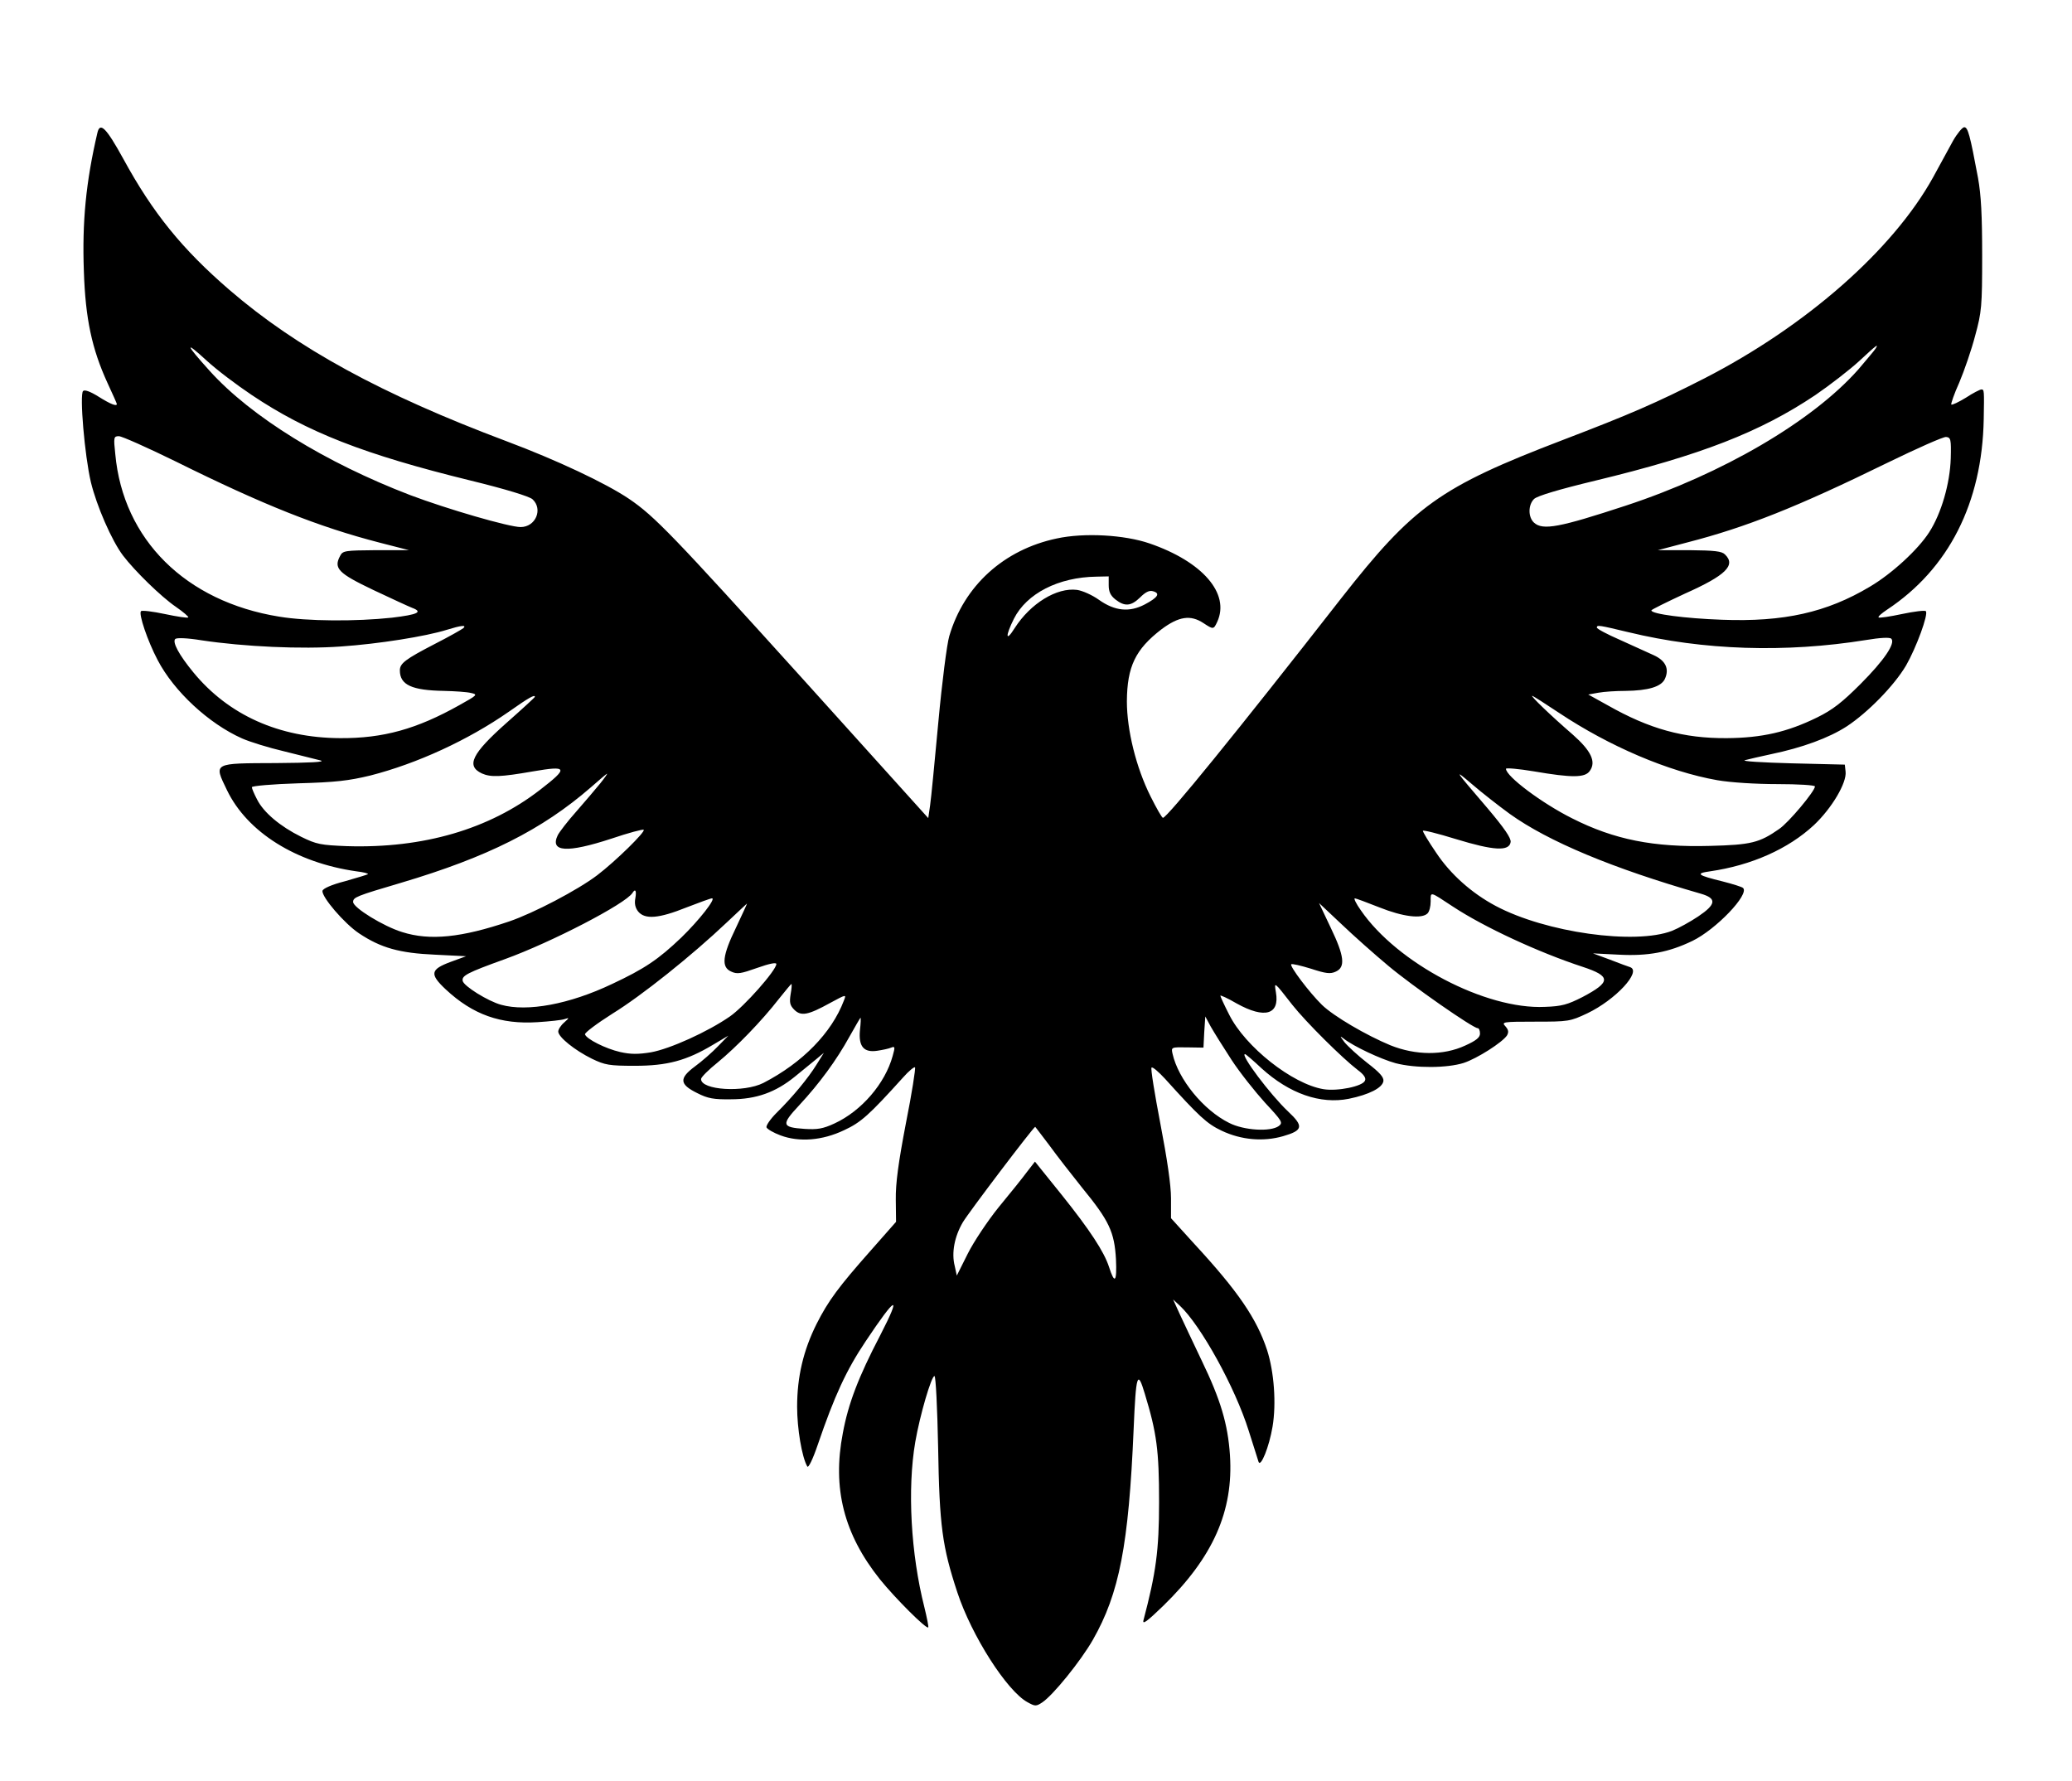 <?xml version="1.0" encoding="UTF-8" standalone="no"?> <svg xmlns="http://www.w3.org/2000/svg" version="1.0" width="798pt" height="686pt" viewBox="0 0 798 686" preserveAspectRatio="xMidYMid meet"><g transform="translate(0,686) scale(0.1,-0.1)" fill="#000000" stroke="none"><path d="M375 6348 c-44 -189 -59 -342 -52 -533 6 -183 31 -299 91 -430 20 -43 36 -79 36 -81 0 -10 -24 -1 -70 28 -32 20 -54 28 -60 22 -14 -14 6 -249 30 -351 22 -91 80 -225 124 -283 45 -59 146 -158 203 -197 29 -20 51 -39 48 -41 -3 -3 -43 3 -90 13 -47 10 -89 15 -92 11 -10 -10 25 -114 64 -188 63 -121 197 -245 325 -302 29 -13 103 -36 163 -50 61 -15 124 -31 140 -35 20 -6 -40 -9 -171 -10 -246 -1 -241 2 -190 -104 78 -162 266 -280 499 -313 26 -3 46 -8 44 -11 -3 -2 -42 -14 -88 -27 -51 -13 -85 -28 -87 -37 -4 -23 84 -126 141 -164 84 -56 156 -76 292 -82 l120 -6 -60 -22 c-78 -29 -81 -47 -18 -106 104 -97 211 -135 353 -126 47 3 94 8 105 12 18 6 18 5 -2 -13 -13 -11 -23 -27 -23 -35 0 -21 63 -72 130 -105 50 -24 66 -27 165 -27 125 0 199 20 301 81 l59 35 -40 -41 c-22 -23 -62 -58 -88 -77 -62 -46 -61 -69 8 -103 41 -21 64 -25 130 -24 98 0 172 27 246 87 28 23 65 53 82 67 l30 25 -28 -45 c-32 -52 -93 -126 -155 -187 -23 -23 -40 -48 -38 -55 3 -7 27 -21 54 -31 72 -27 161 -20 245 20 65 30 96 58 227 203 22 25 43 42 46 39 3 -3 -12 -100 -35 -215 -29 -152 -40 -232 -39 -295 l1 -85 -97 -110 c-124 -140 -164 -194 -209 -283 -51 -102 -75 -204 -75 -319 0 -84 18 -193 39 -230 4 -8 21 26 41 85 64 187 109 285 184 397 118 177 140 186 56 23 -84 -161 -123 -263 -144 -377 -41 -212 4 -389 143 -563 59 -73 179 -193 186 -185 2 2 -5 37 -15 78 -52 205 -66 455 -35 636 18 104 62 254 74 254 5 0 11 -123 14 -272 5 -306 16 -385 74 -561 55 -167 191 -380 270 -423 29 -16 33 -17 57 -1 42 28 148 159 195 241 102 179 138 365 157 811 9 214 15 231 43 137 46 -151 55 -218 55 -417 0 -187 -12 -273 -60 -455 -5 -19 13 -6 76 55 192 187 271 365 257 580 -8 120 -36 214 -109 365 -33 69 -71 150 -85 180 l-25 55 26 -24 c81 -76 213 -315 265 -481 18 -58 36 -112 38 -120 8 -24 41 57 54 135 15 89 6 211 -21 295 -40 121 -111 226 -282 411 l-88 97 0 77 c0 50 -15 152 -41 287 -22 115 -38 213 -34 216 4 4 27 -16 52 -43 131 -145 161 -173 218 -200 76 -36 161 -43 237 -21 76 22 80 38 19 95 -69 65 -186 221 -166 221 3 0 32 -25 64 -55 107 -97 226 -139 336 -117 78 16 129 42 133 68 2 15 -14 33 -62 70 -36 28 -75 64 -88 80 -18 24 -19 26 -2 13 37 -29 141 -78 199 -94 77 -20 199 -19 262 1 52 17 149 79 167 106 7 13 6 21 -6 35 -16 17 -11 18 115 18 128 0 134 1 200 32 109 52 211 162 165 178 -7 2 -42 15 -78 29 l-65 24 100 -5 c112 -6 192 9 283 53 91 44 221 180 195 204 -4 4 -39 15 -78 25 -98 24 -107 31 -49 39 159 23 301 86 400 178 69 65 127 163 122 206 l-3 27 -205 5 c-113 3 -194 8 -180 12 14 4 59 14 100 23 121 25 224 63 292 107 81 53 183 157 229 235 39 68 87 198 76 209 -3 4 -45 -1 -92 -11 -47 -10 -87 -16 -90 -13 -3 3 12 16 33 30 237 157 366 411 372 733 2 112 2 115 -9 115 -5 0 -33 -14 -60 -32 -28 -17 -53 -29 -56 -26 -2 2 11 41 31 85 19 45 47 126 61 180 25 91 27 113 27 308 0 156 -4 233 -16 300 -31 166 -39 195 -53 195 -7 0 -27 -24 -43 -52 -16 -29 -51 -93 -77 -141 -155 -280 -489 -573 -880 -774 -186 -95 -288 -139 -547 -238 -473 -181 -574 -254 -853 -610 -405 -519 -669 -843 -686 -845 -4 0 -25 37 -48 83 -55 110 -91 254 -91 366 1 134 33 200 133 277 67 50 112 57 162 24 38 -25 39 -25 53 5 50 109 -57 232 -261 302 -96 33 -251 42 -357 19 -204 -43 -357 -182 -414 -376 -9 -30 -28 -178 -42 -330 -14 -151 -28 -297 -32 -323 l-7 -48 -476 528 c-508 562 -578 635 -677 702 -89 60 -278 149 -470 221 -482 181 -808 359 -1068 583 -182 157 -295 296 -409 505 -66 120 -90 144 -100 100z m594 -1009 c213 -143 432 -229 844 -330 135 -33 226 -61 238 -72 41 -38 12 -107 -46 -107 -44 0 -282 69 -425 123 -326 125 -612 301 -772 478 -94 104 -99 120 -12 40 38 -35 116 -94 173 -132z m6255 179 c-4 -7 -35 -43 -67 -81 -177 -200 -523 -402 -897 -525 -253 -83 -318 -96 -352 -65 -23 21 -23 68 0 91 12 12 96 37 237 71 406 98 634 187 846 329 57 39 133 98 169 131 68 63 76 69 64 49z m-6546 -436 c337 -167 548 -251 784 -312 l113 -29 -127 0 c-119 -1 -128 -2 -138 -22 -26 -48 -7 -67 127 -131 70 -33 137 -64 150 -69 43 -16 23 -26 -77 -38 -138 -15 -327 -14 -435 4 -360 58 -601 297 -631 626 -7 65 -6 69 14 69 11 0 110 -44 220 -98z m6835 12 c-3 -96 -36 -211 -83 -284 -43 -67 -144 -160 -229 -210 -166 -99 -331 -136 -569 -127 -141 5 -272 22 -272 36 0 3 59 32 130 65 157 70 196 109 154 150 -12 13 -40 16 -137 17 l-122 0 114 30 c225 58 420 135 771 307 113 55 214 100 225 99 18 -2 20 -8 18 -83z m-3243 -488 c0 -25 7 -40 26 -55 36 -28 60 -26 95 8 20 20 35 28 49 24 30 -8 20 -24 -31 -51 -59 -31 -115 -26 -177 18 -25 18 -63 35 -84 38 -78 10 -179 -52 -240 -147 -35 -56 -37 -32 -3 36 49 97 171 160 318 162 l47 1 0 -34z m-2485 -165 c-6 -5 -55 -33 -110 -61 -114 -59 -135 -75 -135 -102 0 -56 46 -77 170 -79 41 -1 88 -4 104 -8 27 -6 25 -8 -45 -47 -164 -92 -293 -128 -459 -127 -235 1 -430 89 -565 253 -56 68 -82 117 -70 129 6 5 45 4 100 -5 166 -25 387 -35 538 -24 146 10 327 39 407 64 55 17 78 20 65 7z m4487 -16 c288 -70 605 -80 915 -30 54 9 91 11 97 5 17 -17 -27 -83 -119 -175 -70 -70 -107 -99 -166 -128 -116 -57 -214 -79 -349 -80 -166 -1 -297 35 -459 127 l-74 41 39 7 c22 4 68 7 104 7 88 1 138 16 152 46 18 39 3 71 -44 92 -24 11 -82 37 -130 59 -48 21 -88 42 -88 47 0 11 9 9 122 -18z m-4212 -249 c0 -2 -49 -47 -109 -100 -134 -119 -157 -166 -95 -195 34 -15 71 -14 197 8 134 23 137 14 27 -71 -196 -152 -450 -226 -743 -217 -102 4 -118 7 -177 36 -81 40 -145 94 -170 144 -11 21 -20 42 -20 47 0 5 80 12 178 15 145 4 195 10 278 30 180 46 376 136 534 246 78 55 100 67 100 57z m3945 -62 c194 -129 421 -226 609 -259 52 -9 148 -15 232 -15 79 0 144 -4 144 -9 0 -18 -102 -140 -138 -164 -76 -53 -108 -61 -266 -65 -217 -6 -369 24 -531 106 -116 58 -255 162 -255 191 0 4 48 0 108 -10 146 -25 197 -25 215 2 25 35 5 77 -65 139 -89 77 -164 150 -157 150 3 0 50 -30 104 -66z m-190 -389 c148 -106 394 -209 735 -307 63 -18 60 -41 -10 -88 -30 -20 -75 -45 -100 -55 -142 -55 -487 -7 -680 96 -92 49 -174 122 -229 205 -28 41 -51 79 -51 84 0 4 57 -10 128 -32 144 -44 205 -48 210 -11 2 15 -24 53 -89 130 -130 152 -132 154 -59 92 36 -31 101 -82 145 -114z m-3503 118 c-17 -21 -58 -69 -92 -108 -34 -38 -66 -80 -72 -92 -31 -65 36 -69 207 -13 65 22 121 37 124 34 8 -7 -108 -121 -179 -175 -75 -57 -245 -146 -339 -178 -183 -62 -305 -75 -412 -41 -72 22 -189 94 -189 116 0 18 12 23 185 74 333 99 542 204 730 367 33 29 61 53 63 53 2 0 -10 -17 -26 -37z m135 -442 c-4 -20 -1 -37 11 -52 26 -31 79 -27 186 16 49 19 93 35 98 35 17 0 -50 -85 -118 -151 -88 -84 -141 -120 -267 -179 -164 -78 -326 -108 -427 -80 -51 14 -144 72 -148 92 -4 20 16 31 163 84 177 64 465 213 491 255 11 18 16 8 11 -20z m3149 -33 c120 -79 329 -176 500 -232 109 -36 109 -58 -1 -116 -57 -29 -80 -36 -145 -38 -228 -11 -569 168 -709 372 -18 25 -28 46 -23 46 4 0 47 -16 95 -35 90 -36 163 -45 185 -23 7 7 12 27 12 46 0 39 -5 40 86 -20z m-2761 -80 c-53 -109 -58 -153 -19 -170 23 -11 38 -8 100 14 48 17 74 22 74 15 -1 -25 -124 -164 -179 -202 -85 -59 -231 -125 -304 -138 -49 -8 -78 -8 -118 1 -57 13 -130 50 -136 68 -2 6 46 42 106 80 112 69 305 223 441 352 41 39 76 71 77 72 1 0 -18 -41 -42 -92z m2512 -148 c93 -78 326 -240 344 -240 5 0 9 -9 9 -21 0 -15 -15 -27 -57 -46 -84 -39 -191 -38 -288 1 -92 38 -219 112 -264 156 -48 47 -125 149 -118 156 3 3 37 -5 76 -17 58 -19 75 -21 96 -11 37 17 33 59 -20 169 l-45 95 85 -80 c46 -44 128 -117 182 -162z m-2302 -109 c-5 -32 -3 -43 14 -60 26 -26 53 -21 138 26 63 34 63 34 53 9 -47 -124 -159 -239 -310 -317 -75 -38 -240 -28 -240 15 0 7 29 36 64 64 72 59 170 160 236 245 25 31 46 57 48 57 2 0 1 -18 -3 -39z m1932 -41 c53 -67 193 -206 252 -251 23 -17 33 -31 28 -41 -8 -22 -106 -42 -160 -33 -120 20 -301 163 -363 287 -19 37 -34 70 -34 73 0 3 29 -10 63 -30 108 -60 166 -43 151 43 -7 42 -8 43 63 -48z m-1665 -98 c-6 -63 15 -87 67 -79 20 3 44 8 53 12 15 6 16 3 6 -32 -29 -106 -120 -212 -224 -260 -45 -21 -67 -24 -115 -21 -89 6 -91 16 -21 91 78 84 144 174 194 265 22 39 41 72 42 72 2 0 1 -22 -2 -48z m1431 -114 c32 -49 91 -123 129 -165 66 -71 70 -77 53 -90 -32 -23 -134 -17 -191 12 -99 49 -196 168 -218 266 -6 26 -5 26 57 25 l62 -1 3 60 4 60 21 -39 c12 -21 48 -79 80 -128z m-701 -330 c29 -40 86 -113 126 -163 104 -127 124 -170 130 -275 4 -89 -5 -98 -27 -29 -19 58 -73 141 -182 277 l-103 128 -31 -40 c-17 -23 -66 -84 -109 -136 -42 -52 -96 -133 -119 -179 l-42 -84 -8 37 c-13 51 -1 113 31 168 21 36 271 366 279 368 0 0 25 -32 55 -72z"></path></g></svg> 